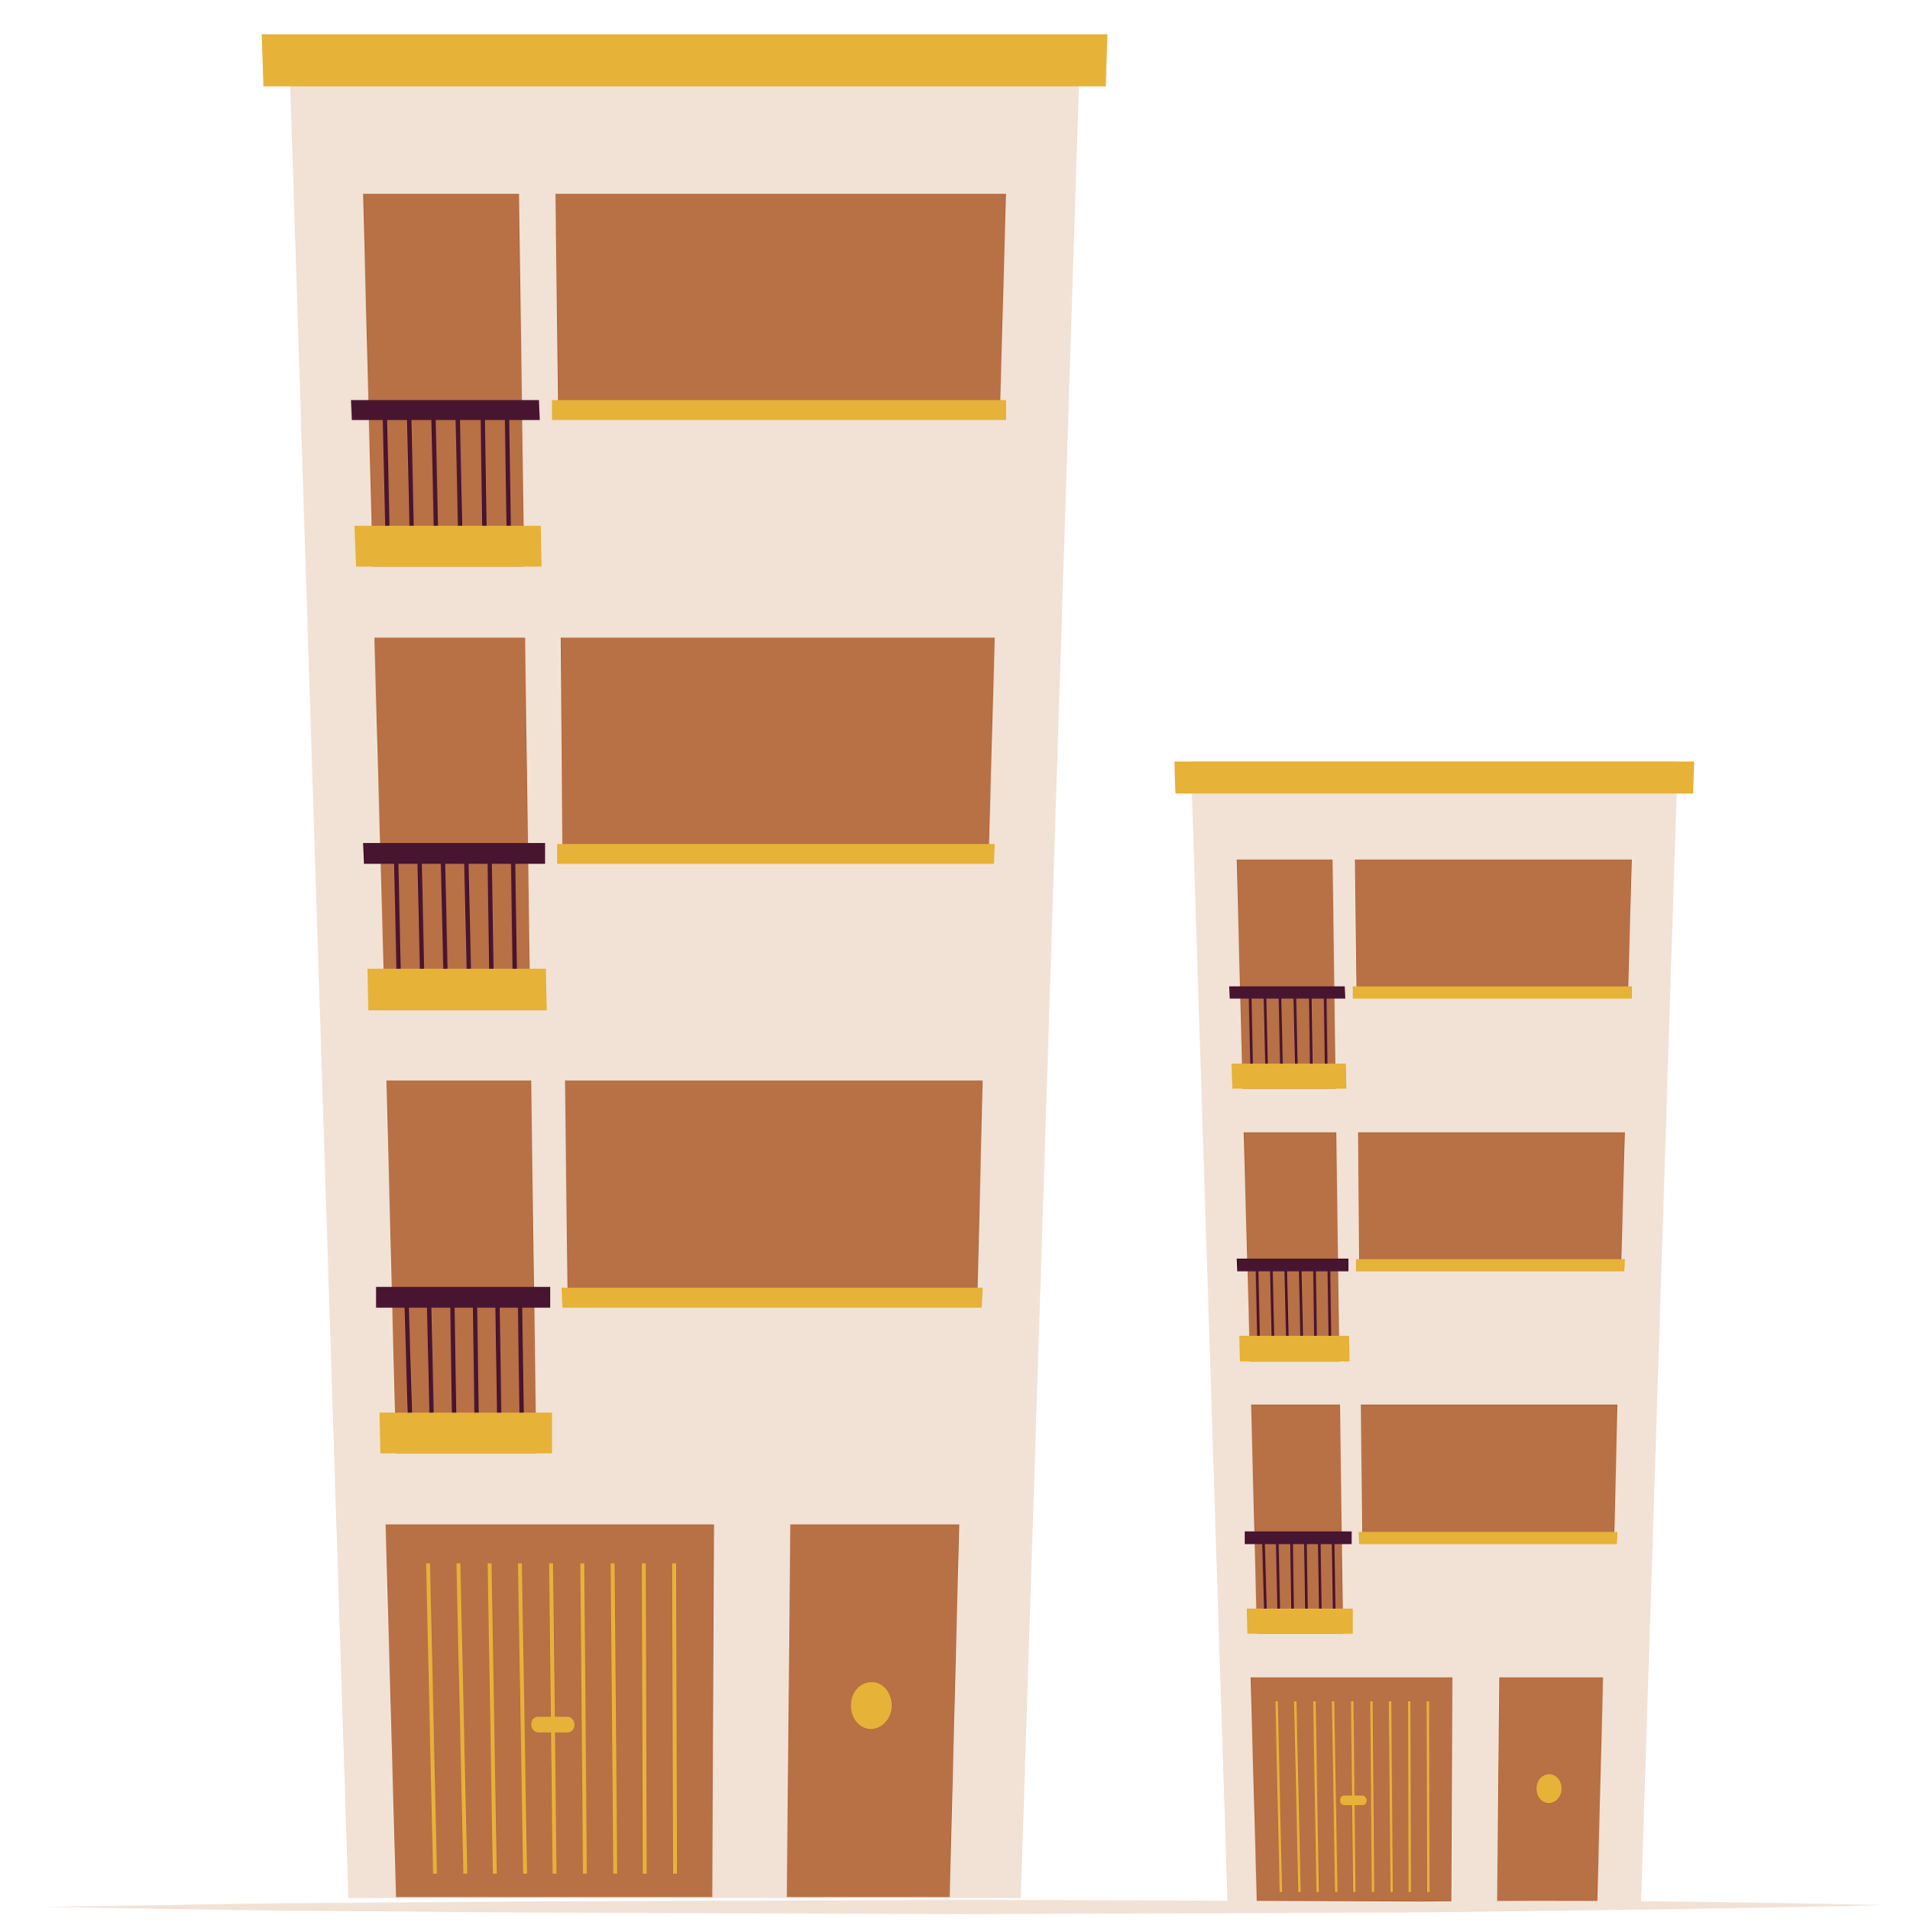 <?xml version="1.0" encoding="utf-8"?>
<!-- Generator: Adobe Illustrator 22.1.0, SVG Export Plug-In . SVG Version: 6.00 Build 0)  -->
<svg version="1.1" id="Layer_1" xmlns="http://www.w3.org/2000/svg" xmlns:xlink="http://www.w3.org/1999/xlink" x="0px" y="0px"
	 viewBox="0 0 105.8 107" style="enable-background:new 0 0 105.8 107;" xml:space="preserve">
<style type="text/css">
	.st0{fill:#F1E2D5;}
	.st1{fill:#E6B237;}
	.st2{fill:#B87045;}
	.st3{fill:#481531;}
	.st4{fill:none;stroke:#481531;stroke-width:0.5;stroke-miterlimit:10;}
	.st5{fill:none;stroke:#E6B237;stroke-width:0.45;stroke-miterlimit:10;}
</style>
<symbol  id="New_Symbol_20" viewBox="-48.8 -107.5 97.6 215">
	<g>
		<g>
			<polygon class="st0" points="-38.8,-107.5 38.8,-107.5 45.7,107.5 -45.7,107.5 			"/>
			<polygon class="st1" points="-48.6,101.5 48.6,101.5 48.8,107.5 -48.8,107.5 			"/>
			<g id="XMLID_87_">
				<g>
					<polygon class="st2" points="-14.6,64 36.4,64 37.1,89.1 -14.9,89.1 					"/>
					<polygon class="st2" points="-18.5,46.1 -36,46.1 -37.1,89.1 -19.1,89.1 					"/>
					<polygon class="st1" points="-16.5,46.1 -37.9,46.1 -38.1,50.8 -16.6,50.8 					"/>
					<polygon class="st1" points="37.1,63 -15.3,63 -15.3,65.3 37.1,65.3 					"/>
					<polygon class="st3" points="-16.7,63 -38.4,63 -38.5,65.3 -16.8,65.3 					"/>
					<g>
						<line class="st4" x1="-20.5" y1="64.2" x2="-20.3" y2="50.8"/>
						<line class="st4" x1="-23.3" y1="64.2" x2="-23.1" y2="50.8"/>
						<line class="st4" x1="-26.2" y1="64.2" x2="-25.9" y2="50.8"/>
						<line class="st4" x1="-29" y1="64.2" x2="-28.7" y2="50.8"/>
						<line class="st4" x1="-31.8" y1="64.2" x2="-31.5" y2="50.8"/>
						<line class="st4" x1="-34.6" y1="64.2" x2="-34.3" y2="50.8"/>
					</g>
				</g>
			</g>
			<g id="XMLID_86_">
				<g>
					<polygon class="st2" points="-14.1,12.8 35.1,12.8 35.8,37.9 -14.3,37.9 					"/>
					<polygon class="st2" points="-17.8,-5.1 -34.6,-5.1 -35.8,37.9 -18.4,37.9 					"/>
					<polygon class="st1" points="-15.9,-5.1 -36.5,-5.1 -36.6,-0.3 -16,-0.3 					"/>
					<polygon class="st1" points="35.7,11.8 -14.7,11.8 -14.7,14.1 35.8,14.1 					"/>
					<polygon class="st3" points="-16.1,11.8 -37,11.8 -37.1,14.2 -16.1,14.2 					"/>
					<g>
						<line class="st4" x1="-19.8" y1="13" x2="-19.6" y2="-0.3"/>
						<line class="st4" x1="-22.5" y1="13" x2="-22.3" y2="-0.3"/>
						<line class="st4" x1="-25.2" y1="13" x2="-24.9" y2="-0.3"/>
						<line class="st4" x1="-27.9" y1="13" x2="-27.6" y2="-0.3"/>
						<line class="st4" x1="-30.6" y1="13" x2="-30.3" y2="-0.3"/>
						<line class="st4" x1="-33.3" y1="13" x2="-33" y2="-0.3"/>
					</g>
				</g>
			</g>
			<g id="XMLID_85_">
				<g>
					<polygon class="st2" points="-13.5,-38.3 33.8,-38.3 34.4,-13.2 -13.8,-13.2 					"/>
					<polygon class="st2" points="-17.1,-56.2 -33.3,-56.2 -34.4,-13.2 -17.7,-13.2 					"/>
					<polygon class="st1" points="-15.3,-56.2 -35.1,-56.2 -35.2,-51.5 -15.3,-51.5 					"/>
					<polygon class="st1" points="34.3,-39.4 -14.1,-39.4 -14.2,-37.1 34.4,-37.1 					"/>
					<polygon class="st3" points="-15.5,-39.4 -35.6,-39.4 -35.6,-37 -15.5,-37 					"/>
					<g>
						<line class="st4" x1="-19" y1="-38.2" x2="-18.8" y2="-51.5"/>
						<line class="st4" x1="-21.6" y1="-38.2" x2="-21.4" y2="-51.5"/>
						<line class="st4" x1="-24.2" y1="-38.2" x2="-24" y2="-51.5"/>
						<line class="st4" x1="-26.8" y1="-38.2" x2="-26.6" y2="-51.5"/>
						<line class="st4" x1="-29.5" y1="-38.2" x2="-29.2" y2="-51.5"/>
						<line class="st4" x1="-32.1" y1="-38.2" x2="-31.7" y2="-51.5"/>
					</g>
				</g>
			</g>
			<polygon class="st2" points="3.2,-107.4 -33.3,-107.4 -34.5,-64.4 3.4,-64.4 			"/>
			<polygon class="st2" points="11.8,-107.4 30.6,-107.4 31.7,-64.4 12.2,-64.4 			"/>
			<g>
				<line class="st5" x1="-1.2" y1="-68.9" x2="-1.1" y2="-104.7"/>
				<line class="st5" x1="-4.7" y1="-68.9" x2="-4.6" y2="-104.7"/>
				<line class="st5" x1="-8.3" y1="-68.9" x2="-8" y2="-104.7"/>
				<line class="st5" x1="-11.8" y1="-68.9" x2="-11.5" y2="-104.7"/>
				<line class="st5" x1="-15.4" y1="-68.9" x2="-15" y2="-104.7"/>
				<line class="st5" x1="-19" y1="-68.9" x2="-18.4" y2="-104.7"/>
				<line class="st5" x1="-22.5" y1="-68.9" x2="-21.9" y2="-104.7"/>
				<line class="st5" x1="-26.1" y1="-68.9" x2="-25.3" y2="-104.7"/>
				<line class="st5" x1="-29.6" y1="-68.9" x2="-28.8" y2="-104.7"/>
			</g>
			<path class="st1" d="M-16.9-88.4h3.4c0.5,0,0.8,0.4,0.8,0.9l0,0c0,0.5-0.4,0.9-0.8,0.9h-3.4c-0.5,0-0.8-0.4-0.8-0.9l0,0
				C-17.7-88-17.3-88.4-16.9-88.4z"/>
			<path class="st1" d="M19.2-85.3c0-1.5,1-2.7,2.3-2.7s2.4,1.2,2.4,2.7c0,1.5-1,2.7-2.3,2.7S19.2-83.7,19.2-85.3z"/>
		</g>
	</g>
</symbol>
<use xlink:href="#New_Symbol_20"  width="97.6" height="215" x="-48.8" y="-107.5" transform="matrix(0.295 0 0 -0.295 79.448 73.883)" style="overflow:visible;"/>
<use xlink:href="#New_Symbol_20"  width="97.6" height="215" x="-48.8" y="-107.5" transform="matrix(0.48 0 0 -0.48 37.92 53.5)" style="overflow:visible;"/>
<g>
	<path class="st0" d="M104.3,105.5c-8.5,0.2-17,0.3-25.5,0.4L53.3,106l-25.5-0.1l-12.7-0.1l-12.7-0.2l12.7-0.2l12.7-0.1l25.5-0.1
		l25.5,0.1C87.3,105.2,95.8,105.3,104.3,105.5z"/>
</g>
</svg>
